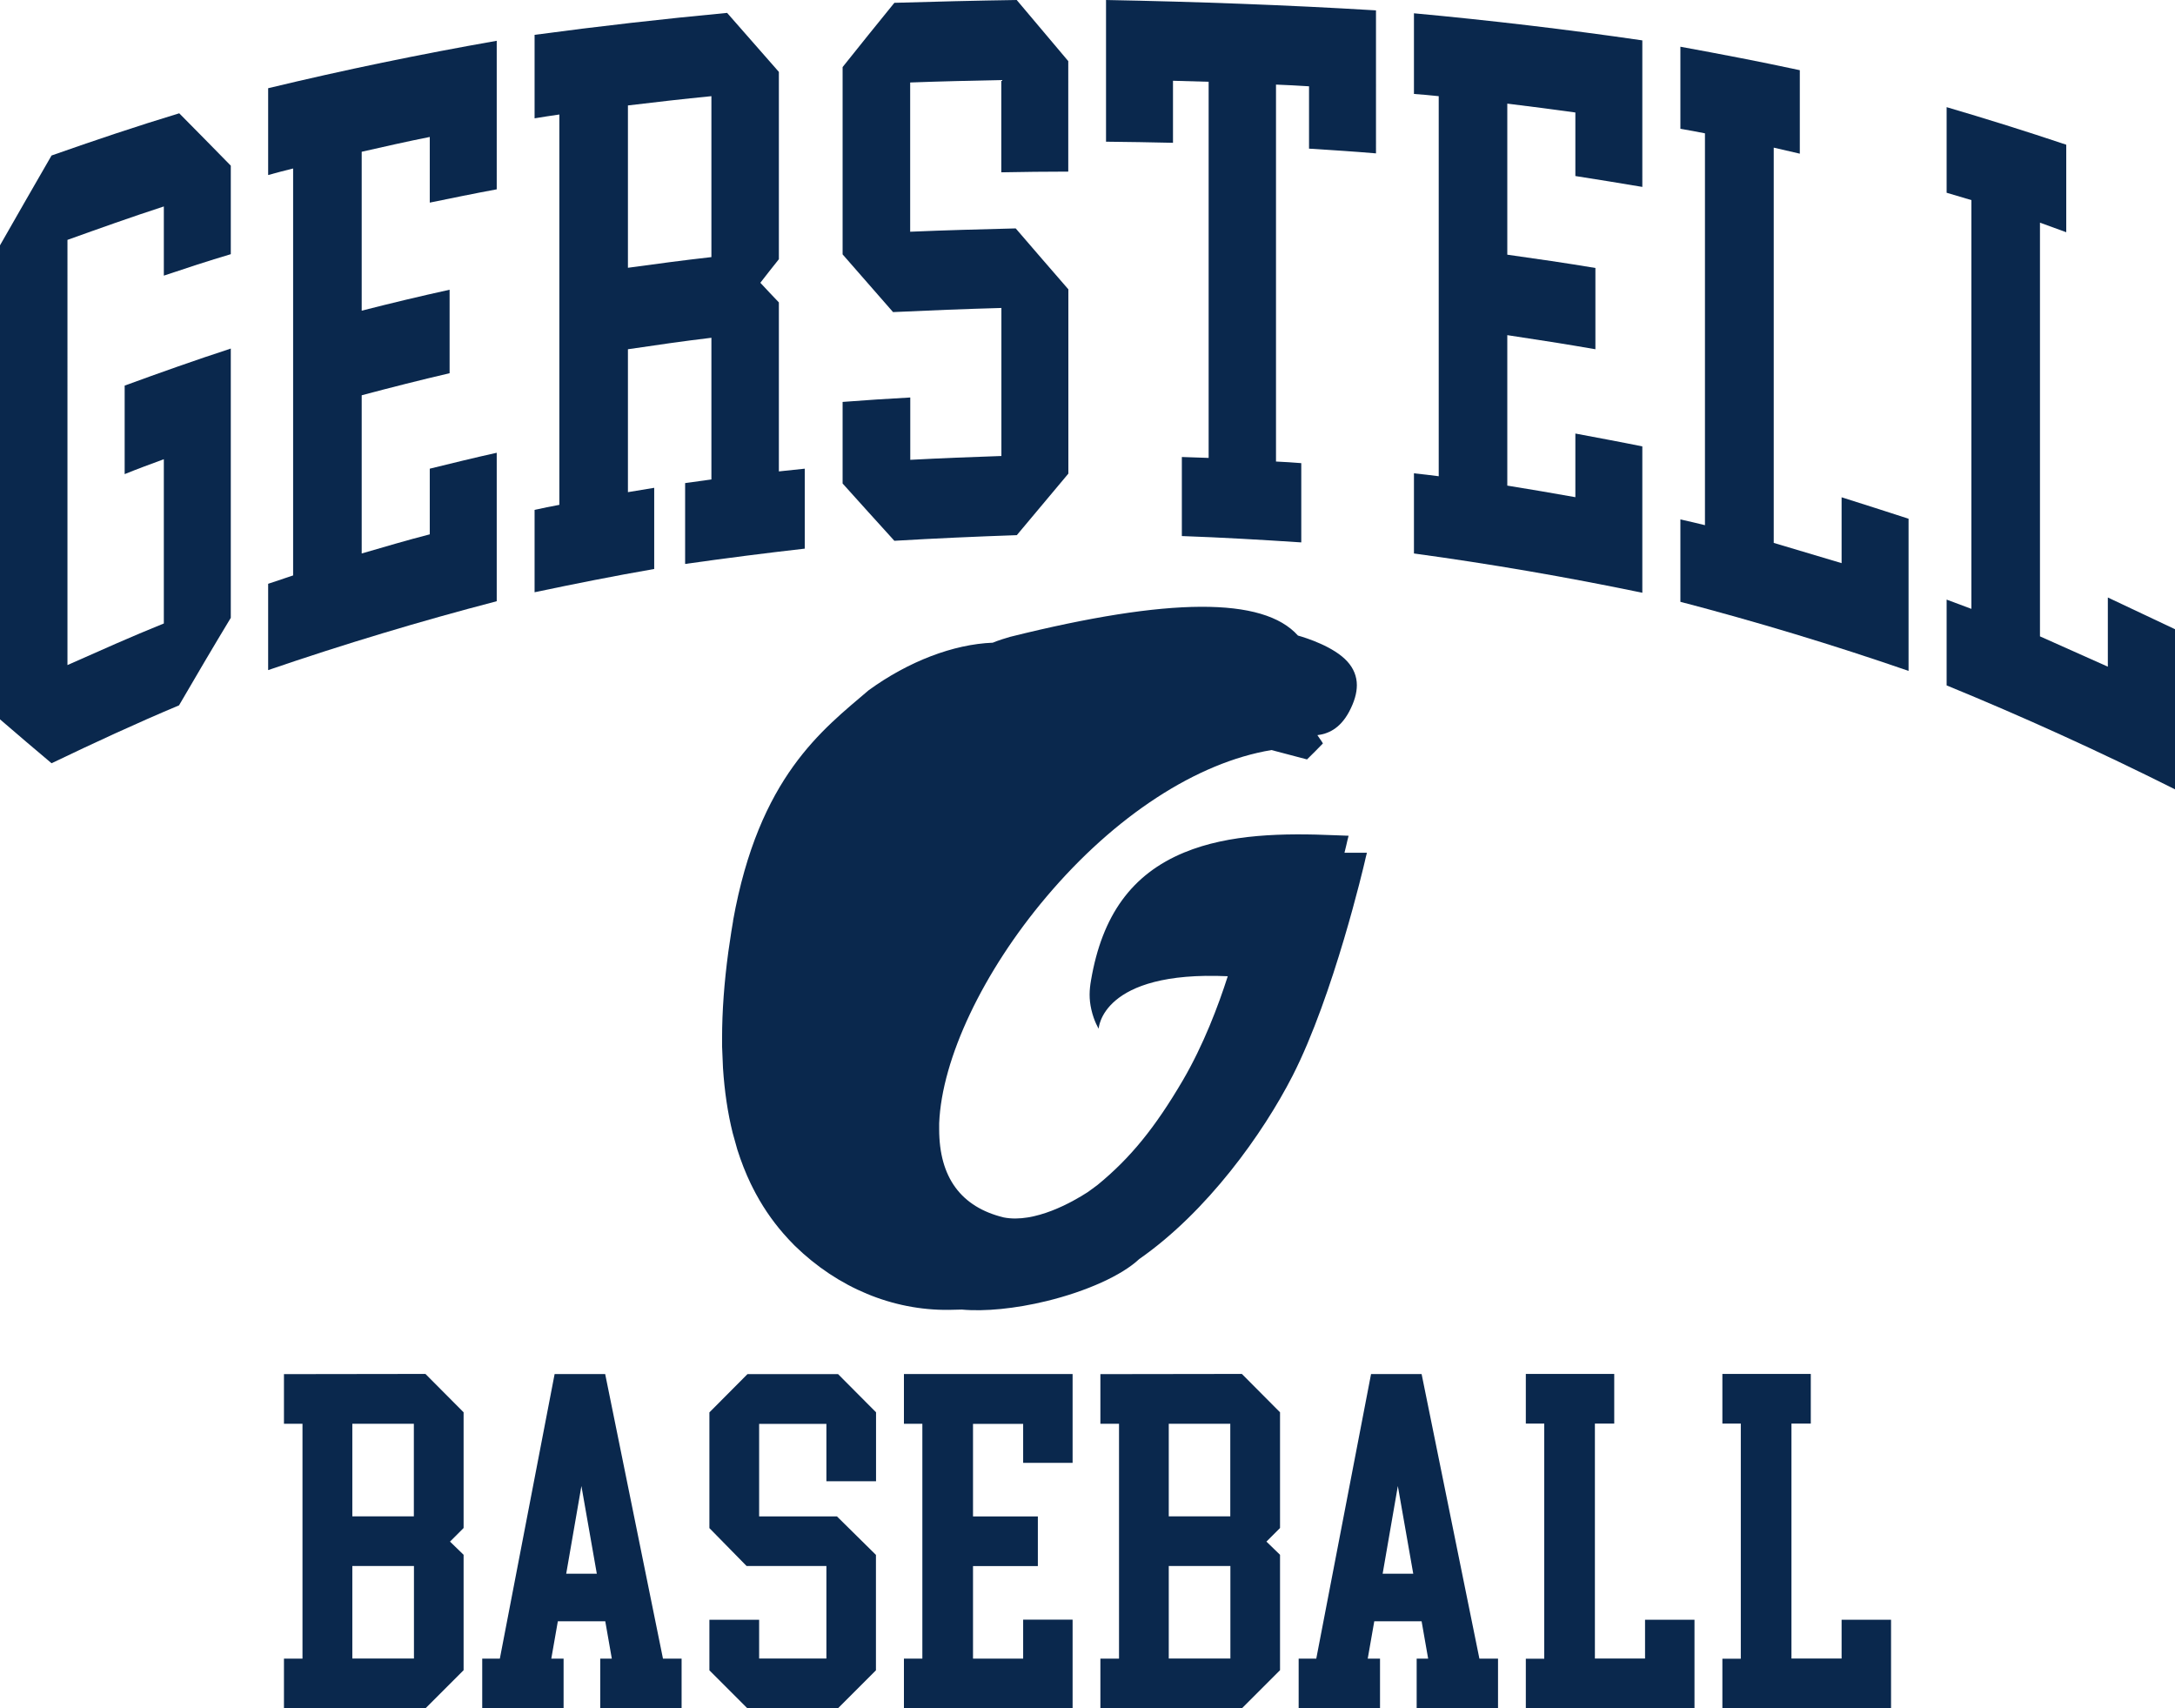 <?xml version="1.0" encoding="UTF-8"?><svg id="Layer_2" xmlns="http://www.w3.org/2000/svg" viewBox="0 0 216 169.64"><defs><style>.cls-1{fill:#0a284d;}</style></defs><g id="Layer_2-2"><g id="b"><g id="c"><path class="cls-1" d="m5.12,15.44c-1.71,2.95-3.41,5.93-5.12,8.92v47.07c1.71,1.47,3.41,2.93,5.12,4.36,4.21-2.02,8.42-3.97,12.66-5.75,1.71-2.94,3.41-5.83,5.14-8.69v-26.74c-3.52,1.15-7.04,2.4-10.54,3.68v8.79c1.3-.53,2.59-1,3.89-1.48v16.31c-3.2,1.29-6.39,2.72-9.57,4.13V23.82c3.18-1.14,6.37-2.28,9.57-3.32v6.87c2.2-.74,4.43-1.47,6.65-2.13v-8.79c-1.71-1.74-3.41-3.48-5.12-5.2-4.23,1.28-8.47,2.71-12.68,4.19h0Z"/><path class="cls-1" d="m35.92,54.96v-15.71c2.89-.77,5.81-1.51,8.73-2.19v-8.29c-2.92.64-5.83,1.34-8.73,2.08v-15.78c2.25-.51,4.49-1.02,6.76-1.47v6.52c2.2-.45,4.43-.91,6.65-1.32V4.05c-7.58,1.33-15.14,2.89-22.7,4.71v8.62c.82-.23,1.64-.44,2.48-.65v40.41c-.84.28-1.66.55-2.48.83v8.57c7.56-2.59,15.12-4.86,22.7-6.84v-14.74c-2.22.49-4.45,1.04-6.65,1.58v6.52c-2.27.58-4.51,1.25-6.76,1.9h0Z"/><path class="cls-1" d="m70.65,25.53c-2.76.31-5.53.68-8.29,1.06V10.47c2.76-.33,5.53-.65,8.29-.92v15.98h0Zm0,22.08c-.89.13-1.75.24-2.61.36v8.03c3.95-.56,7.91-1.07,11.88-1.52v-7.94c-.86.09-1.73.19-2.57.27v-16.78c-.63-.65-1.23-1.3-1.84-1.95.61-.78,1.21-1.56,1.84-2.34V7.14c-1.73-1.96-3.43-3.92-5.14-5.86-6.37.6-12.74,1.32-19.12,2.18v8.29c.82-.14,1.64-.26,2.46-.38v38.76c-.82.16-1.64.31-2.46.5v8.18c3.95-.83,7.9-1.62,11.88-2.31v-8.06c-.89.15-1.75.29-2.61.43v-14.19c2.76-.41,5.53-.81,8.29-1.14v14.06h0Z"/><path class="cls-1" d="m88.82.28c-1.73,2.12-3.43,4.24-5.14,6.38v18.6c1.66,1.91,3.33,3.81,5.01,5.73,3.59-.17,7.17-.31,10.76-.41v14.7c-3.02.1-6.05.22-9.05.38v-6.19c-2.25.12-4.49.27-6.72.44v8.1c1.71,1.9,3.41,3.79,5.14,5.69,4.04-.24,8.1-.42,12.16-.56,1.71-2.04,3.41-4.08,5.12-6.11v-18.3c-1.75-2.01-3.5-4.04-5.23-6.05-3.5.09-7,.18-10.48.33v-14.82c3-.11,6.03-.18,9.05-.24v9.16c2.2-.05,4.43-.06,6.65-.07V6.07c-1.71-2.02-3.41-4.05-5.12-6.07-4.06.06-8.12.16-12.16.28h.01Z"/><path class="cls-1" d="m120.03,45.47c-.89-.03-1.77-.06-2.66-.09v7.85c3.95.14,7.91.37,11.86.63v-7.87c-.84-.07-1.68-.12-2.51-.16V8.4c1.08.04,2.18.1,3.28.17v6.19c2.2.14,4.43.28,6.65.47V1.03c-8.93-.54-17.87-.86-26.81-1.03v14.07c2.2.02,4.43.06,6.65.11v-6.16c1.17.03,2.35.07,3.54.1v37.35h0Z"/><path class="cls-1" d="m149.69,48.22v-14.94c2.92.44,5.83.89,8.75,1.4v-8.07c-2.92-.49-5.83-.91-8.75-1.32v-15c2.25.28,4.49.56,6.76.88v6.31c2.2.35,4.43.7,6.65,1.08V4.01c-7.56-1.1-15.12-1.99-22.68-2.69v8.01c.82.06,1.64.13,2.46.22v37.74c-.82-.11-1.64-.2-2.46-.29v7.96c7.56,1.03,15.12,2.33,22.68,3.9v-14.53c-2.23-.46-4.45-.86-6.65-1.28v6.32c-2.27-.41-4.51-.78-6.76-1.15h0Z"/><path class="cls-1" d="m178.74,15.26V6.97c-3.95-.85-7.91-1.61-11.86-2.33v8.15c.8.14,1.62.28,2.44.45v38.91c-.82-.21-1.64-.39-2.44-.57v8.18c7.54,1.97,15.1,4.25,22.66,6.86v-15.11c-2.23-.72-4.45-1.44-6.65-2.13v6.54c-2.25-.68-4.49-1.34-6.74-2.01V14.66c.86.2,1.73.4,2.59.6h0Z"/><path class="cls-1" d="m205.2,23.06v-8.69c-3.97-1.33-7.93-2.57-11.88-3.73v8.5c.82.24,1.64.49,2.46.73v40.59c-.82-.31-1.64-.61-2.46-.92v8.52c7.56,3.1,15.12,6.53,22.68,10.32v-15.9c-2.23-1.05-4.45-2.1-6.67-3.15v6.87c-2.25-1-4.49-2.01-6.74-3.01V22.11c.86.31,1.73.63,2.61.95h0Z"/><path class="cls-1" d="m72.81,91.42c-.08.49-.18,1.08-.18,1.08,0,.02-.3,2.02-.3,2.02-.41,3.04-.62,5.91-.62,8.55v.83l.09,2.15c.15,2.31.47,4.47.96,6.44,0,.02.43,1.54.43,1.54,0,.02.03.11.03.11.38,1.2.83,2.35,1.34,3.41,0,.02.48.94.48.94.01.02.06.11.06.11.87,1.6,1.93,3.08,3.15,4.39l.1.11.49.51.11.11c4.27,4.16,9.7,6.41,15.28,6.35,0,0,1.09-.03,1.29-.03,2.27.21,5.32-.09,8.4-.84,3.99-.97,7.5-2.56,9.21-4.17,6.78-4.72,12.31-12.49,15.23-18.19,4.1-8.02,7.13-21.08,7.16-21.21,0-.06.23-.95.23-.95h-2.23c.09-.38.18-.74.18-.74,0-.06.23-.95.23-.95l-1.32-.05c-5.13-.22-10.52-.14-15,1.71-5.21,2.15-8.16,6.24-9.26,12.69-.17.97-.21,1.84.03,2.9.27,1.19.73,1.91.73,1.91,0,0,.24-5.78,12.82-5.21-.94,2.94-2.42,6.85-4.47,10.35-2.77,4.72-5.22,7.72-8.47,10.38.01,0-.97.71-.97.71-1.48.96-5.26,3.12-8.34,2.51-4.24-1.03-6.41-3.98-6.41-8.75v-.6c.26-6.41,4.34-15.03,10.66-22.5,6.79-8.03,14.93-13.33,22.34-14.56.3.08,3.53.93,3.53.93.29-.28,1.35-1.33,1.58-1.59-.08-.16-.48-.7-.55-.82.97-.12,2.21-.56,3.16-2.34.51-.97.76-1.83.76-2.62,0-.87-.32-1.67-.95-2.36-1.33-1.46-4.02-2.32-4.9-2.57-3.44-3.85-12.79-3.81-28.59.13-.35.09-1.28.39-1.72.58-3.91.15-8.38,1.86-12.32,4.72-4.56,3.9-10.9,8.57-13.47,22.89h.01Z"/><path class="cls-1" d="m109.18,97.6c2.28-4.55,14.43-3.72,14.77-4.22-.13.53-1.97,8.08-5.67,14.38-2.59,4.42-5.07,7.67-8.68,10.63-.41,3.42-1.39,5.38-4.42,8.42,7.99-3.83,15.84-13.18,20.39-22.1,4.07-7.97,7.06-20.81,7.04-20.81-11.24-.49-20.96.89-23.44,13.69h.01Z"/><path class="cls-1" d="m133.4,85.63c-.81,3.28-3.49,13.1-6.77,19.71-5.3,10.67-12.8,16.71-19.61,21.89,7.97-2.79,15.98-11.89,20.54-20.81,4.07-7.97,7.04-20.81,7.04-20.81,0,0-.44,0-1.2.02h0Z"/><path class="cls-1" d="m129.27,65.68s.25.58.52.74c.27.17.47-.24.23-.37-.23-.13-.75-.37-.75-.37h0Z"/><path class="cls-1" d="m124.65,66.6c-.88.34-1.79.06-2.23-.3-1-.81-.84-2.17-.84-2.17,0,0,.13-.03.78.11,0,0-.49.9.15,1.64.34.39,1.11.58,1.74.41.64-.18.87-.71.87-.71l.6.47s-.39.29-1.07.55h0Zm-1.01-1.92c-.01.22.1,1.08.1,1.08l-.45-1.31.35.23h0Zm9.5,1.61c-1.35-1.48-4.7-2.37-4.7-2.37-2.54-3.23-10.53-4.13-27.93.22,5.63.47,11.98,4.44,8.61,10.74,2.1-6.91-4.72-10.25-10.13-10.17-5,.07-11.71,3-17.05,9.02.71,1.23,3.74,1.04,3.74,1.04,0,0-1.47,1.51-4.54-.1-.76.93-1.49,1.94-2.18,3,1.33.68,3.66.58,3.66.58-.87.44-2.39.93-4.21.3-.47.79-.93,1.62-1.35,2.48,2.52.59,4.78-.22,4.78-.22,0,0-1.61,1.84-5.28,1.27-1.19,2.64-2.13,5.59-2.72,8.87-.1.58-.2,1.15-.29,1.71.9-.76,1.92-1.5,3.03-2.17,2.15-1.29,4.32-2.14,6.23-2.53-2.01.82-6.59,3.78-9.56,6.7-.46,3.38-.65,6.45-.6,9.24,2.41-2.49,8.69-5.82,8.69-5.82,0,0-6.15,4.98-8.61,7.94.15,2.28.46,4.36.94,6.25,1.44-.94,3.62-2.07,3.62-2.07l-3.17,3.66c.37,1.17.8,2.27,1.29,3.29,1.88-1.2,2.86-1.72,2.86-1.72,0,0-.9.98-2.34,2.73.86,1.57,1.87,2.97,3.01,4.2,0,0,1.83-1.65,3.41-2.69l-2.73,3.39c10.88,10.6,26.61,6.14,28.74-3.75-17.96,11.54-29.57-9.94-1.06-38.83.84-.74,5.45-4.83,7.81-11.31,0,0,2.72-1.17,4.2-.1,1.5,1.1-3.65,2.88-3.65,2.88-.39,1.22-1.35,2.9-2,4.19,4.35-2.39,9.85-4.65,12.17-4.9-.1-.31-.67-1.47-.67-1.47.75-.99,1.24-1.68,2.06-2.4.52,0,1.35.02,1.35.02l.21-2.48s3.13.73,4.03,2.49c.57,1.11-.57,2.81-.57,2.81,0,0,.04-.31-.66-.77-.58-.39-3.01-1.32-3.01-1.32-.6.52-2.48,2.05-2.48,2.05,2.45,2.5,2.89,3.11,2.89,3.11-1.17-.19-2.68-.93-2.7-.93-28.78,5.44-46.41,48.91-26.69,49.47-19.25-4.58,3.56-44.64,26.74-48.3l3.15.82.72-.72-2.47-2.94.88-1.47s2.01.55,2.66,1.03c.51.39.13,1.78.13,1.78,0,0,.88-.03,1.8-1.81.89-1.7.87-2.91-.05-3.92h-.01Z"/><path class="cls-1" d="m122.4,96.03c.49-1.53.49-1.48.56-1.8-2.57.24-13.32-.09-13.64,5.76,0,0,.87-4.62,13.07-3.96h.01Z"/><path class="cls-1" d="m42.26,136.44l3.78,3.8v11.49l-1.35,1.35,1.35,1.31v11.46l-3.78,3.78h-14.06v-4.93h1.84v-23.32h-1.84v-4.93l14.06-.02h0Zm-7.27,14.13h6.11v-9.19h-6.11v9.19Zm6.12,4.93h-6.12v9.19h6.12v-9.19Z"/><path class="cls-1" d="m55.4,160.99l-.65,3.71h1.22v4.93h-8.08v-4.93h1.75l5.44-28.26h5.02l5.74,28.26h1.85v4.93h-8.08v-4.93h1.15l-.65-3.71s-4.71,0-4.71,0Zm3.87-4.72l-1.53-8.71-1.51,8.71s3.04,0,3.04,0Z"/><path class="cls-1" d="m83.22,136.44l3.78,3.8v6.85h-4.93v-5.7h-6.68v9.19h7.73l3.87,3.82v11.46l-3.78,3.78h-8.98l-3.78-3.78v-5.02h4.94v3.85h6.68v-9.19h-7.93l-3.69-3.76v-11.49l3.78-3.8h8.99,0Z"/><path class="cls-1" d="m101.61,164.68v-3.85h4.91v8.8h-16.75v-4.93h1.83v-23.32h-1.83v-4.94h16.75v8.82h-4.91v-3.87h-4.98v9.19h6.44v4.93h-6.44v9.19h4.98v-.02Z"/><path class="cls-1" d="m123.34,136.44l3.78,3.8v11.49l-1.35,1.35,1.35,1.31v11.46l-3.78,3.78h-14.06v-4.93h1.85v-23.32h-1.85v-4.93l14.06-.02h0Zm-7.27,14.13h6.11v-9.19h-6.11v9.19Zm6.12,4.93h-6.12v9.19h6.12v-9.19Z"/><path class="cls-1" d="m136.48,160.99l-.65,3.71h1.22v4.93h-8.08v-4.93h1.75l5.44-28.26h5.02l5.74,28.26h1.85v4.93h-8.08v-4.93h1.14l-.65-3.71h-4.7Zm3.87-4.72l-1.53-8.71-1.51,8.71h3.04Z"/><path class="cls-1" d="m158.39,141.35v23.34h4.98v-3.85h4.91v8.8h-16.75v-4.93h1.83v-23.35h-1.83v-4.93h8.78v4.93h-1.92Z"/><path class="cls-1" d="m177.91,141.35v23.34h4.98v-3.85h4.91v8.8h-16.75v-4.93h1.83v-23.35h-1.83v-4.93h8.78v4.93h-1.92Z"/></g></g></g></svg>